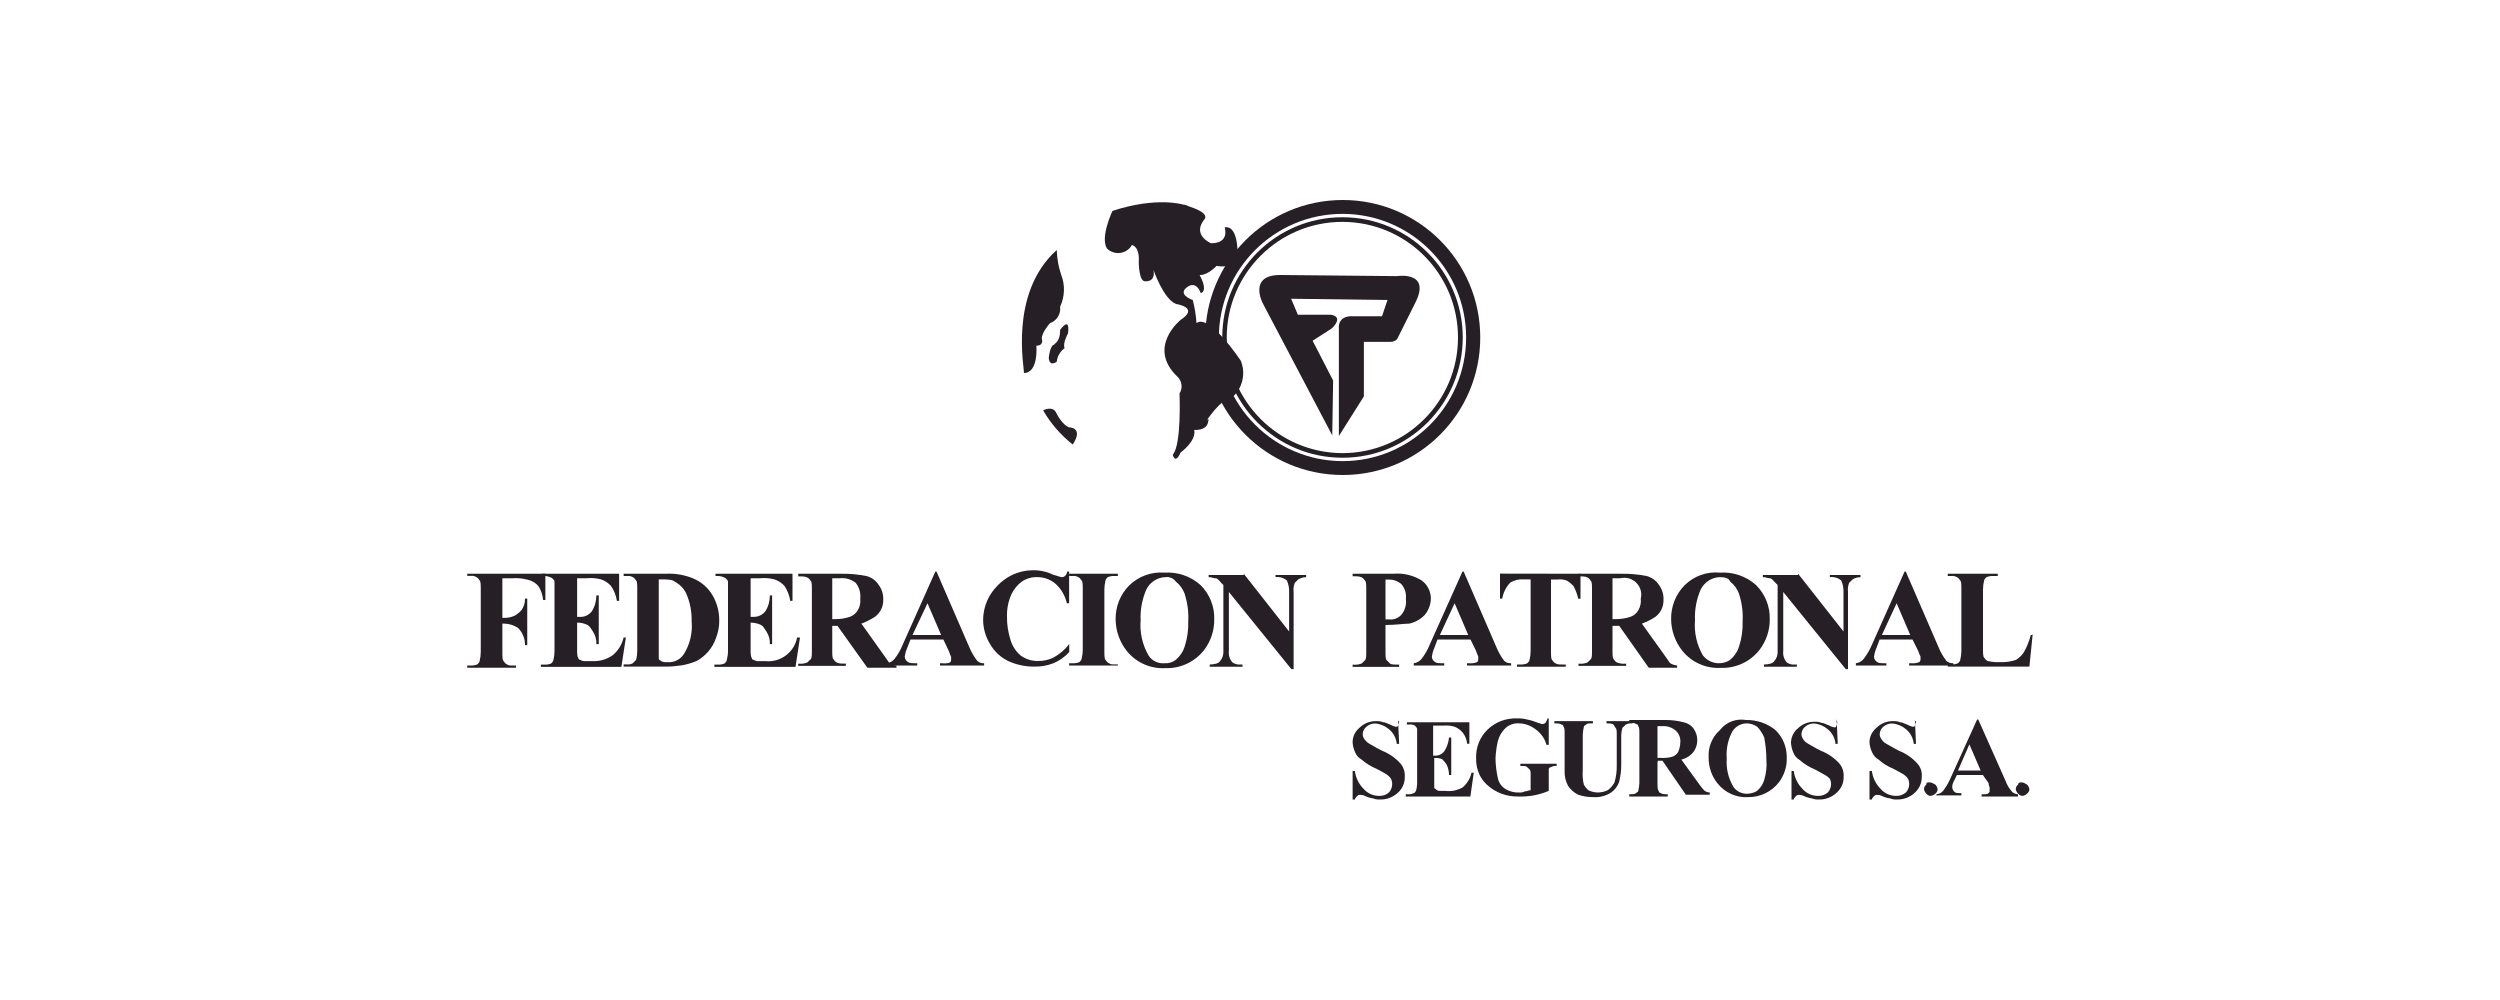<?xml version="1.0" encoding="UTF-8"?>
<!-- Generator: Adobe Illustrator 25.2.3, SVG Export Plug-In . SVG Version: 6.00 Build 0)  -->
<svg xmlns="http://www.w3.org/2000/svg" xmlns:xlink="http://www.w3.org/1999/xlink" version="1.1" id="Capa_1" x="0px" y="0px" viewBox="0 0 200 80" style="enable-background:new 0 0 200 80;" xml:space="preserve">
<style type="text/css">
	.st0{fill:#271F26;}
</style>
<path class="st0" d="M84.54,20c0.02,0.68,0.14,1.36,0.36,2c0.32,0.82,0.28,1.74-0.09,2.54c0.07,0.57-0.26,1.12-0.81,1.31  c0,0-0.81,0.91-0.63,1.36c0,0,0.09,0.45-0.46,0.45c0,0,0.19,2.18-1,2.18C82,29.66,80.64,23.49,84.54,20z"></path>
<path class="st0" d="M84.81,26.39c0,0,0.82-1.17,0.63,0.28c0,0-0.45,0.81-0.27,1.18c-0.35,0.25-0.58,0.65-0.63,1.08  c0,0-0.55,0.46-0.64-0.27c0,0,0.09-1.09,0.46-1.09C84.26,27.48,84.81,27.48,84.81,26.39z"></path>
<path class="st0" d="M83.45,32.83c0,0,0.81-0.45,1.09,0.28c0,0,0.45,0.9,1,1.08c0,0,1.18,0,0.28,1.37  C84.86,34.81,84.06,33.88,83.45,32.83z"></path>
<path class="st0" d="M89,16.87c0,0-1,2.09-0.45,3c0.49,0.5,1.29,0.5,1.78,0.02c0.09-0.08,0.16-0.18,0.22-0.29  c0,0,0.64,0.09,0.55,1.36c0,0,0,1.63,0.54,1.54c0,0,0.82,0.09,0.64-0.9c0,0,0.81,2.35,1.81,2.72c0,0,1.9,0.27,0.36,1.27  c0,0-2.72,2.18-0.27,4.53c0.38,0.35,0.46,0.92,0.18,1.36c0,0,0.18,4.09-0.54,4.9c0,0,0.18,0.82,0.63-0.18c0,0,1.27-0.91,1.09-1.81  c0,0,0.91,0.09,1.09-0.55s-0.18-0.09-0.18-0.09s1.27-1.9,1.81-1.72l0,0c1.06-0.68,1.48-2.02,1-3.18c0,0-2.54-3.81-3.54-3  c-0.04-0.62-0.14-1.24-0.3-1.85c0,0-1.36-0.46-0.36-1.09c0,0,0.63-0.46,1,0.54c0,0,0.64-0.09-0.09-1.45c0,0,0.55,0.09,1.36-0.73  c0,0,2,0.46,1.64-1.63c0,0-0.09-1.63-1-1.45c0,0,0.45,1.27-1.09,1.27l0,0c0,0-1.54-0.63-0.54-1.9c0,0,0.54-0.46-1.09-1  c-0.64-0.27-0.55-0.18-0.55-0.18S92.61,15.69,89,16.87z"></path>
<path class="st0" d="M96.42,27c0,6.08,4.92,11,11,11s11-4.92,11-11s-4.92-11-11-11S96.42,20.92,96.42,27z M97.51,27  c0-5.46,4.43-9.89,9.89-9.89s9.89,4.43,9.89,9.89c0,5.46-4.43,9.89-9.89,9.89c0,0-0.01,0-0.01,0C101.94,36.87,97.52,32.45,97.51,27z  "></path>
<path class="st0" d="M97.78,27c0,5.31,4.31,9.62,9.62,9.62s9.62-4.31,9.62-9.62c0-5.31-4.31-9.62-9.62-9.62c0,0-0.01,0-0.01,0  c-5.31,0-9.61,4.3-9.61,9.61C97.78,26.99,97.78,27,97.78,27z M98.14,27c0-5.11,4.14-9.25,9.25-9.25s9.25,4.14,9.25,9.25  s-4.14,9.25-9.25,9.25C102.29,36.23,98.16,32.1,98.14,27z"></path>
<path class="st0" d="M106.58,34.83L101,24.22c0,0-1.14-2.22,1.4-2.22l9.34,0.09c0,0,2.82-0.45,1.46,2.18l-1.36,2.72  c0,0-0.1,0.36-0.64,0.36h-2.09v4.36l-2,3.17V26.3c0,0-0.18-1.08,1.18-1h2.27L111,24l-7.71-0.1l0.54,1.28h2.63  c0,0,1.09,0.09,0.1,1.08l-1.55,1l1.64,3.18L106.58,34.83z"></path>
<path class="st0" d="M111.84,57.51l0.09,2h-0.19c-0.04-0.46-0.27-0.89-0.63-1.18c-0.31-0.26-0.69-0.42-1.09-0.45  c-0.27-0.01-0.53,0.09-0.72,0.27c-0.17,0.14-0.27,0.34-0.28,0.55c-0.01,0.13,0.02,0.25,0.09,0.36c0.11,0.19,0.27,0.35,0.46,0.45  c0.18,0.09,0.45,0.28,1,0.55c0.55,0.22,1.05,0.56,1.45,1c0.26,0.29,0.39,0.69,0.36,1.08c0.02,0.48-0.18,0.95-0.54,1.27  c-0.4,0.37-0.92,0.57-1.46,0.55c-0.18,0.01-0.37-0.02-0.54-0.09c-0.22-0.03-0.43-0.09-0.63-0.19c-0.11-0.06-0.24-0.09-0.37-0.09  c-0.1-0.01-0.2,0.02-0.27,0.09c-0.09,0.1-0.18,0.19-0.18,0.28h-0.18v-2.28h0.18c0.07,0.55,0.32,1.06,0.72,1.45  c0.3,0.34,0.73,0.53,1.18,0.54c0.3,0.02,0.59-0.07,0.82-0.27c0.27-0.29,0.34-0.72,0.18-1.08c-0.09-0.15-0.22-0.27-0.36-0.37  c-0.18-0.09-0.45-0.27-0.82-0.45c-0.43-0.18-0.83-0.43-1.18-0.73c-0.25-0.14-0.44-0.36-0.54-0.63c-0.1-0.23-0.16-0.48-0.18-0.73  c-0.01-0.46,0.19-0.89,0.54-1.18c0.36-0.36,0.85-0.55,1.36-0.54c0.19-0.01,0.38,0.02,0.55,0.09c0.18,0,0.27,0.09,0.54,0.18  c0.14,0.08,0.29,0.14,0.45,0.18c0.09,0,0.19,0,0.19-0.09s0.09-0.18,0.09-0.36h-0.09V57.51z"></path>
<path class="st0" d="M114.65,58v2.45h0.09c0.32,0.03,0.62-0.1,0.81-0.36c0.21-0.33,0.34-0.7,0.37-1.09h0.18v3h-0.18  c0-0.28-0.06-0.56-0.18-0.81c-0.1-0.17-0.23-0.32-0.37-0.46c-0.2-0.08-0.42-0.11-0.63-0.09V63c0,0.09,0.09,0.09,0.18,0.18  s0.18,0.09,0.36,0.09h0.36c0.47,0.06,0.95-0.04,1.36-0.27c0.36-0.3,0.62-0.72,0.72-1.18h0.18l-0.27,1.9h-5.17v-0.18h0.18  c0.16,0.01,0.32-0.02,0.46-0.09c0.09,0,0.09-0.09,0.18-0.18c0.05-0.18,0.08-0.36,0.09-0.54v-4.41c0-0.09-0.09-0.18-0.18-0.27  c-0.14-0.08-0.3-0.11-0.46-0.09h-0.18v-0.18h5v1.72h-0.18c-0.03-0.33-0.15-0.64-0.36-0.9c-0.17-0.2-0.39-0.36-0.64-0.46  c-0.29-0.09-0.6-0.12-0.91-0.09h-0.81V58z"></path>
<path class="st0" d="M123.9,57.51v2.08h-0.18c-0.14-0.52-0.47-0.97-0.91-1.27c-0.37-0.28-0.81-0.44-1.27-0.45  c-0.4-0.03-0.79,0.1-1.09,0.36c-0.31,0.3-0.53,0.67-0.63,1.09c-0.1,0.45-0.16,0.9-0.18,1.36c0.01,0.52,0.07,1.03,0.18,1.54  c0.07,0.38,0.3,0.71,0.63,0.91c0.33,0.19,0.71,0.29,1.09,0.27c0.16,0.01,0.31-0.02,0.45-0.09c0.18,0,0.28-0.09,0.46-0.09V62  c0-0.27,0-0.36-0.09-0.45s-0.09-0.09-0.19-0.18s-0.18-0.09-0.36-0.09h-0.18V61.1h2.9v0.18c-0.16-0.02-0.32,0.01-0.45,0.09  c-0.1,0-0.18,0.08-0.18,0.18v1.72c-0.38,0.16-0.78,0.28-1.18,0.36c-0.42,0.07-0.84,0.11-1.27,0.09c-0.9,0.02-1.78-0.3-2.45-0.9  c-0.26-0.23-0.48-0.51-0.63-0.82c-0.2-0.42-0.3-0.89-0.28-1.36c-0.03-0.85,0.3-1.68,0.91-2.27c0.63-0.61,1.48-0.93,2.36-0.9  c0.27-0.01,0.55,0.02,0.81,0.09c0.22,0.04,0.43,0.1,0.64,0.18c0.17,0.07,0.36,0.13,0.54,0.18c0.1,0.01,0.2-0.02,0.28-0.09  c0.09-0.09,0.09-0.18,0.18-0.36h0.09L123.9,57.51z"></path>
<path class="st0" d="M124.35,57.69h3.08v0.18h-0.09c-0.27,0-0.36,0-0.45,0.09s-0.18,0.09-0.18,0.18c-0.05,0.21-0.08,0.42-0.09,0.64  v2.9c-0.03,0.37,0,0.73,0.09,1.09c0.09,0.17,0.21,0.32,0.36,0.45c0.23,0.11,0.48,0.17,0.73,0.18c0.28,0,0.56-0.06,0.81-0.18  c0.23-0.16,0.42-0.38,0.55-0.63c0.13-0.44,0.19-0.9,0.18-1.36v-2.45c0-0.27,0-0.46-0.09-0.55s-0.09-0.18-0.18-0.27  s-0.37-0.09-0.55-0.09v-0.18h2.09v0.18h-0.09c-0.16-0.01-0.31,0.02-0.45,0.09l-0.28,0.27c-0.05,0.18-0.08,0.36-0.09,0.55v2.27  c0.01,0.52-0.05,1.04-0.18,1.54c-0.13,0.33-0.35,0.61-0.63,0.81c-0.43,0.28-0.95,0.41-1.46,0.37c-0.4,0-0.79-0.06-1.17-0.19  c-0.33-0.16-0.62-0.41-0.82-0.72c-0.19-0.36-0.29-0.77-0.27-1.18v-2.9c0-0.37,0-0.55-0.09-0.64c0-0.1-0.08-0.18-0.18-0.18  c-0.1-0.09-0.28-0.09-0.55-0.09L124.35,57.69z"></path>
<path class="st0" d="M132.6,61v1.64c0,0.36,0,0.54,0.1,0.63c0,0.1,0.08,0.17,0.18,0.18c0.09,0.09,0.27,0.09,0.54,0.09v0.18h-3.08  v-0.18c0.27,0,0.45,0,0.54-0.09s0.18-0.09,0.18-0.18c0.05-0.21,0.08-0.42,0.09-0.63v-3.9c0-0.37,0-0.55-0.09-0.64  c0-0.1-0.08-0.17-0.18-0.18c-0.09-0.09-0.27-0.09-0.54-0.09V57.6h2.81c0.52-0.01,1.04,0.05,1.54,0.18c0.33,0.07,0.63,0.26,0.82,0.54  c0.18,0.27,0.28,0.59,0.27,0.91c0,0.41-0.16,0.8-0.45,1.09c-0.23,0.22-0.51,0.37-0.82,0.45l1.45,2c0.11,0.16,0.23,0.31,0.36,0.45  c0.13,0.11,0.29,0.18,0.46,0.18v0.18h-1.91L133,60.86h-0.37L132.6,61z M132.6,58v2.63h0.28c0.3,0.02,0.61-0.01,0.9-0.09  c0.19-0.07,0.35-0.19,0.46-0.36c0.11-0.23,0.17-0.48,0.18-0.73c0.05-0.37-0.08-0.75-0.36-1c-0.28-0.24-0.63-0.37-1-0.36h-0.46  L132.6,58z"></path>
<path class="st0" d="M139.68,57.6c0.86-0.02,1.7,0.27,2.36,0.81c0.59,0.57,0.91,1.36,0.9,2.18c0.03,0.72-0.2,1.43-0.63,2  c-0.59,0.75-1.49,1.19-2.45,1.18c-0.95,0.06-1.86-0.35-2.45-1.09c-0.48-0.59-0.73-1.33-0.72-2.09c-0.05-0.83,0.28-1.63,0.9-2.18  C138.08,57.77,138.89,57.46,139.68,57.6z M139.77,57.87c-0.55-0.01-1.05,0.31-1.27,0.82c-0.29,0.62-0.42,1.31-0.36,2  c-0.06,0.79,0.13,1.59,0.54,2.27c0.25,0.35,0.66,0.55,1.09,0.54c0.25-0.01,0.5-0.07,0.72-0.18c0.31-0.22,0.53-0.54,0.64-0.9  c0.16-0.53,0.23-1.09,0.18-1.64c0-0.61-0.06-1.21-0.18-1.81c-0.14-0.3-0.32-0.58-0.54-0.82C140.35,57.98,140.06,57.88,139.77,57.87  L139.77,57.87z"></path>
<path class="st0" d="M146.93,57.51l0.09,2h-0.18c-0.04-0.46-0.27-0.89-0.63-1.18c-0.31-0.26-0.69-0.42-1.09-0.45  c-0.27-0.01-0.53,0.09-0.73,0.27c-0.16,0.14-0.26,0.34-0.27,0.55c-0.01,0.13,0.02,0.25,0.09,0.36c0.1,0.2,0.26,0.35,0.46,0.45  c0.18,0.09,0.45,0.28,1,0.55c0.56,0.22,1.06,0.56,1.46,1c0.26,0.29,0.39,0.69,0.36,1.08c0.02,0.48-0.19,0.95-0.55,1.27  c-0.39,0.37-0.91,0.57-1.45,0.55c-0.18,0.01-0.37-0.02-0.54-0.09c-0.22-0.03-0.44-0.09-0.64-0.19c-0.11-0.06-0.23-0.09-0.36-0.09  c-0.1-0.01-0.2,0.02-0.27,0.09c-0.09,0.1-0.18,0.19-0.18,0.28h-0.18v-2.28h0.18c0.07,0.55,0.32,1.06,0.72,1.45  c0.3,0.34,0.73,0.53,1.18,0.54c0.3,0.02,0.59-0.07,0.82-0.27c0.27-0.29,0.34-0.72,0.18-1.08c-0.11-0.13-0.25-0.24-0.4-0.32  c-0.18-0.09-0.46-0.27-0.82-0.45c-0.43-0.18-0.83-0.42-1.18-0.73c-0.25-0.14-0.44-0.36-0.54-0.63c-0.1-0.23-0.16-0.48-0.18-0.73  c-0.01-0.46,0.19-0.89,0.54-1.18c0.36-0.36,0.85-0.55,1.36-0.54c0.19-0.01,0.38,0.02,0.55,0.09c0.18,0,0.27,0.09,0.54,0.18  c0.14,0.08,0.29,0.14,0.45,0.18c0.09,0,0.18,0,0.18-0.09s0.09-0.18,0.09-0.36h-0.09L146.93,57.51z"></path>
<path class="st0" d="M153.19,57.51l0.09,2h-0.18c-0.04-0.46-0.27-0.89-0.63-1.18c-0.31-0.26-0.69-0.42-1.09-0.45  c-0.27-0.01-0.53,0.09-0.73,0.27c-0.16,0.14-0.26,0.34-0.27,0.55c-0.01,0.13,0.02,0.25,0.09,0.36c0.1,0.19,0.26,0.35,0.45,0.45  c0.19,0.09,0.46,0.28,1,0.55c0.55,0.22,1.05,0.56,1.45,1c0.27,0.29,0.41,0.68,0.37,1.08c0.01,0.48-0.19,0.95-0.55,1.27  c-0.39,0.37-0.91,0.57-1.45,0.55c-0.18,0.01-0.37-0.02-0.54-0.09c-0.22-0.03-0.44-0.09-0.64-0.19c-0.11-0.06-0.23-0.09-0.36-0.09  c-0.1-0.01-0.2,0.02-0.27,0.09c-0.09,0.1-0.18,0.19-0.18,0.28h-0.19v-2.28h0.19c0.07,0.55,0.32,1.06,0.72,1.45  c0.3,0.34,0.73,0.53,1.18,0.54c0.3,0.02,0.59-0.08,0.82-0.27c0.27-0.29,0.34-0.72,0.18-1.08c-0.09-0.15-0.22-0.27-0.36-0.37  c-0.19-0.09-0.46-0.27-0.82-0.45c-0.43-0.17-0.83-0.42-1.18-0.73c-0.25-0.14-0.44-0.36-0.54-0.63c-0.11-0.23-0.17-0.48-0.19-0.73  c-0.01-0.46,0.2-0.89,0.55-1.18c0.36-0.36,0.85-0.56,1.36-0.54c0.18-0.01,0.37,0.02,0.54,0.09c0.18,0,0.28,0.09,0.55,0.18  c0.14,0.08,0.29,0.14,0.45,0.18c0.09,0,0.18,0,0.18-0.09s0.09-0.18,0.09-0.36h-0.09L153.19,57.51z"></path>
<path class="st0" d="M154.37,62.59c0.18,0,0.27,0.09,0.46,0.18c0.09,0.1,0.16,0.22,0.18,0.36c0,0.14-0.07,0.27-0.18,0.36  c-0.1,0.09-0.23,0.16-0.37,0.18c-0.14,0-0.27-0.07-0.36-0.18c-0.09-0.1-0.16-0.22-0.18-0.36c0-0.14,0.07-0.27,0.18-0.36  C154.1,62.59,154.19,62.59,154.37,62.59z"></path>
<path class="st0" d="M158.63,62h-2.08l-0.27,0.55c-0.07,0.14-0.11,0.29-0.1,0.45c0.01,0.14,0.08,0.27,0.19,0.36  c0.09,0.09,0.27,0.09,0.54,0.09v0.18h-2v-0.09c0.21-0.01,0.4-0.11,0.54-0.27c0.21-0.28,0.39-0.58,0.54-0.9l2.18-4.81h0.09l2.18,4.9  c0.12,0.33,0.3,0.64,0.54,0.9c0.13,0.11,0.29,0.18,0.46,0.18v0.18h-2.91v-0.18h0.09c0.28,0,0.37,0,0.46-0.09s0.09-0.09,0.09-0.18V63  c-0.05-0.11-0.08-0.24-0.09-0.36L158.63,62z M158.45,61.64l-0.9-2.09l-0.91,2.09H158.45z"></path>
<path class="st0" d="M161.72,62.59c0.18,0,0.27,0.09,0.45,0.18c0.09,0.1,0.16,0.22,0.18,0.36c0,0.14-0.07,0.27-0.18,0.36  c-0.1,0.09-0.22,0.16-0.36,0.18c-0.14,0-0.27-0.07-0.36-0.18c-0.1-0.1-0.17-0.22-0.19-0.36c0-0.14,0.07-0.28,0.19-0.36  C161.45,62.59,161.63,62.59,161.72,62.59z"></path>
<path class="st0" d="M40.19,46.35v3.08h0.18c0.28,0,0.56-0.06,0.81-0.18c0.21-0.12,0.39-0.27,0.55-0.45  c0.18-0.27,0.28-0.59,0.27-0.91h0.18v3.72H42c0.01-0.51-0.19-1-0.54-1.36c-0.32-0.22-0.7-0.35-1.09-0.36h-0.18v2.27  c0,0.36,0,0.63,0.09,0.72s0.09,0.18,0.27,0.27c0.13,0.08,0.29,0.11,0.45,0.09h0.28v0.18h-3.9v-0.18h0.27  c0.18,0.01,0.37-0.02,0.54-0.09c0.09-0.09,0.18-0.18,0.18-0.27c0.06-0.24,0.09-0.48,0.09-0.72v-5c0-0.37,0-0.64-0.09-0.73  s-0.09-0.18-0.27-0.27c-0.13-0.08-0.29-0.11-0.45-0.09h-0.27V45.9h6.25V48h-0.18c-0.04-0.39-0.16-0.76-0.36-1.09  c-0.23-0.28-0.55-0.47-0.91-0.54c-0.39-0.1-0.78-0.14-1.18-0.11h-0.81V46.35z"></path>
<path class="st0" d="M46.17,46.35v3h0.18c0.39,0.03,0.76-0.14,1-0.45c0.24-0.38,0.36-0.82,0.36-1.27h0.19v3.9h-0.19  c0.02-0.35-0.08-0.7-0.27-1c-0.18-0.27-0.27-0.45-0.45-0.54c-0.26-0.12-0.54-0.19-0.82-0.18v2.08c0,0.37,0,0.64,0.09,0.73  c0.01,0.1,0.09,0.18,0.19,0.18c0.13,0.08,0.29,0.11,0.45,0.09h0.45c0.59,0.03,1.17-0.13,1.65-0.46c0.45-0.37,0.76-0.87,0.89-1.43  h0.18l-0.36,2.35h-6.44v-0.18h0.27c0.19,0.01,0.38-0.02,0.55-0.09c0.09-0.09,0.18-0.18,0.18-0.27c0.06-0.24,0.09-0.48,0.09-0.72  v-5.56c0-0.09-0.09-0.18-0.18-0.27c-0.17-0.1-0.36-0.16-0.55-0.18h-0.27V45.9h6.17v2.17h-0.18c-0.06-0.42-0.22-0.83-0.46-1.18  c-0.22-0.25-0.5-0.44-0.81-0.54c-0.39-0.1-0.78-0.13-1.18-0.09h-0.73V46.35z"></path>
<path class="st0" d="M49.89,53.33v-0.18h0.27c0.16,0.02,0.32-0.01,0.46-0.09l0.27-0.27c0.06-0.24,0.09-0.48,0.09-0.72v-4.9  c0-0.37,0-0.64-0.09-0.73s-0.09-0.18-0.27-0.27c-0.14-0.08-0.3-0.11-0.46-0.09h-0.27V45.9h3.36c0.74-0.04,1.48,0.08,2.17,0.36  c0.66,0.27,1.22,0.74,1.58,1.36c0.36,0.61,0.54,1.3,0.54,2c0.01,0.5-0.09,0.99-0.27,1.45c-0.14,0.4-0.36,0.77-0.64,1.09  c-0.26,0.29-0.56,0.53-0.9,0.72c-0.41,0.17-0.83,0.29-1.27,0.36c-0.19,0-0.55,0.09-1.09,0.09H49.89z M52.7,46.33v6.37  c0,0.09,0.09,0.09,0.18,0.18c0.14,0.08,0.3,0.11,0.46,0.09c0.54,0.06,1.06-0.18,1.36-0.63c0.49-0.78,0.72-1.71,0.63-2.63  c0.02-0.78-0.13-1.56-0.45-2.27c-0.2-0.39-0.52-0.71-0.91-0.91c-0.18-0.18-0.63-0.18-1.27-0.18V46.33z"></path>
<path class="st0" d="M60.05,46.35v3h0.18c0.39,0.02,0.76-0.14,1-0.45c0.24-0.38,0.36-0.82,0.36-1.27h0.18v3.9h-0.18  c0.02-0.35-0.08-0.7-0.27-1c-0.18-0.27-0.27-0.45-0.45-0.54c-0.26-0.12-0.54-0.18-0.82-0.18v2.08c0,0.37,0,0.64,0.09,0.73  c0,0.1,0.08,0.18,0.18,0.18c0.13,0.08,0.29,0.11,0.45,0.09h0.46c1.21,0.12,2.31-0.7,2.54-1.89H64l-0.36,2.35h-6.49v-0.18h0.27  c0.18,0.01,0.37-0.02,0.54-0.09c0.09-0.09,0.18-0.18,0.18-0.27c0.06-0.24,0.1-0.48,0.1-0.72v-5.56c0-0.09-0.1-0.18-0.19-0.27  c-0.16-0.1-0.35-0.16-0.54-0.18h-0.27V45.9h6.16v2.17h-0.18c-0.06-0.42-0.22-0.82-0.45-1.18c-0.22-0.25-0.5-0.44-0.82-0.54  c-0.39-0.1-0.78-0.13-1.18-0.09h-0.72V46.35z"></path>
<path class="st0" d="M66.58,49.89V52c0,0.37,0,0.64,0.09,0.73s0.09,0.18,0.27,0.27s0.36,0.09,0.73,0.09v0.18h-3.81v-0.18  c0.24,0.03,0.49,0,0.72-0.09l0.28-0.27c0.09-0.09,0.09-0.36,0.09-0.73v-4.8c0-0.37,0-0.64-0.09-0.73s-0.09-0.18-0.28-0.27  s-0.36-0.09-0.72-0.09V45.9h3.44c0.67-0.01,1.34,0.05,2,0.18c0.42,0.1,0.77,0.36,1,0.72c0.26,0.35,0.38,0.77,0.36,1.2  c0.01,0.53-0.24,1.03-0.66,1.34c-0.34,0.22-0.71,0.41-1.09,0.55l1.81,2.54c0.27,0.36,0.36,0.54,0.45,0.63  c0.17,0.1,0.36,0.16,0.55,0.18v0.18h-2.33L67,50.07h-0.45L66.58,49.89z M66.58,46.26v3.27h0.27c0.39,0,0.78-0.06,1.15-0.19  c0.27-0.1,0.49-0.29,0.64-0.54c0.15-0.28,0.22-0.6,0.18-0.91c0.05-0.46-0.08-0.91-0.37-1.27c-0.36-0.28-0.82-0.41-1.27-0.36H66.58z"></path>
<path class="st0" d="M75.47,51.16h-2.63l-0.28,0.72c-0.09,0.2-0.15,0.42-0.18,0.64c0,0.19,0.11,0.37,0.28,0.45  c0.09,0.09,0.36,0.09,0.72,0.09v0.18h-2.45v-0.18c0.25-0.03,0.49-0.16,0.64-0.36c0.26-0.33,0.47-0.7,0.63-1.09l2.63-5.89h0.09  l2.63,6.07c0.17,0.39,0.38,0.76,0.64,1.09c0.15,0.13,0.34,0.19,0.54,0.18v0.18H75.2v-0.18h0.18C75.59,53.09,75.8,53.07,76,53  c0.07-0.07,0.1-0.17,0.09-0.27v-0.18c-0.07-0.15-0.13-0.3-0.18-0.46L75.47,51.16z M75.29,50.8l-1.09-2.54L73,50.8H75.29z"></path>
<path class="st0" d="M85.53,45.72v2.54h-0.18c-0.14-0.6-0.45-1.14-0.9-1.55c-0.4-0.35-0.92-0.54-1.45-0.54  c-0.45-0.02-0.89,0.11-1.26,0.36c-0.35,0.26-0.63,0.61-0.82,1c-0.26,0.57-0.38,1.19-0.36,1.81c-0.01,0.62,0.09,1.23,0.27,1.82  c0.14,0.49,0.42,0.94,0.81,1.27c0.39,0.29,0.87,0.45,1.36,0.45c0.44,0.01,0.87-0.08,1.27-0.27c0.49-0.27,0.93-0.64,1.27-1.09v0.64  c-0.35,0.39-0.79,0.7-1.27,0.9c-0.49,0.19-1.01,0.28-1.54,0.27c-0.72,0-1.43-0.15-2.08-0.45c-0.61-0.3-1.11-0.77-1.45-1.36  c-0.35-0.57-0.54-1.23-0.55-1.9c0-0.7,0.19-1.4,0.55-2c0.36-0.59,0.86-1.09,1.45-1.45c0.6-0.36,1.3-0.55,2-0.55  c0.56-0.01,1.12,0.12,1.63,0.37c0.37,0.09,0.55,0.18,0.64,0.18c0.1,0.01,0.2-0.02,0.27-0.09c0.11-0.09,0.18-0.22,0.18-0.36  L85.53,45.72z"></path>
<path class="st0" d="M89.43,53.06v0.18h-3.9v-0.18h0.28c0.18,0.01,0.37-0.02,0.54-0.09c0.09-0.09,0.18-0.18,0.18-0.27  c0.06-0.24,0.09-0.48,0.09-0.73v-4.8c0-0.37,0-0.64-0.09-0.73s-0.09-0.18-0.27-0.27c-0.13-0.08-0.29-0.11-0.45-0.09h-0.28V45.9h3.9  v0.18h-0.27c-0.18-0.01-0.37,0.02-0.54,0.09c-0.09,0.09-0.18,0.18-0.18,0.27c-0.06,0.24-0.09,0.48-0.09,0.73v4.9  c0,0.36,0,0.63,0.09,0.72s0.09,0.18,0.27,0.27c0.13,0.08,0.29,0.11,0.45,0.09h0.27V53.06z"></path>
<path class="st0" d="M93.15,45.81c1.06-0.07,2.11,0.29,2.9,1c0.72,0.72,1.12,1.71,1.09,2.73c0.01,0.89-0.27,1.75-0.81,2.46  c-0.74,0.95-1.89,1.49-3.09,1.45c-1.18,0.07-2.33-0.43-3.08-1.35c-0.58-0.72-0.9-1.62-0.91-2.54c-0.02-1.02,0.37-2.01,1.09-2.73  C91.09,46.1,92.11,45.73,93.15,45.81z M93.24,46.17c-0.66,0.02-1.25,0.41-1.54,1c-0.33,0.77-0.49,1.61-0.45,2.45  c-0.08,0.98,0.14,1.96,0.63,2.81c0.27,0.43,0.76,0.67,1.27,0.63c0.33,0.02,0.65-0.07,0.91-0.27c0.34-0.29,0.59-0.66,0.72-1.09  c0.21-0.65,0.3-1.32,0.28-2c0.04-0.74-0.06-1.48-0.28-2.18c-0.14-0.39-0.39-0.74-0.72-1C93.87,46.26,93.56,46.13,93.24,46.17z"></path>
<path class="st0" d="M99.5,45.9l3.63,4.62v-3.17c0.01-0.31-0.05-0.62-0.18-0.91c-0.25-0.21-0.58-0.31-0.91-0.27V46h2.45v0.18  c-0.23-0.01-0.45,0.06-0.64,0.18l-0.27,0.27c-0.09,0.23-0.12,0.48-0.09,0.73v6.17h-0.18l-5-6.17v4.72c-0.04,0.32,0.06,0.65,0.27,0.9  c0.18,0.14,0.41,0.2,0.64,0.18h0.18v0.18h-2.62v-0.18c0.36,0,0.73-0.09,0.82-0.27c0.2-0.22,0.29-0.51,0.27-0.81V46.8l-0.18-0.18  c-0.18-0.18-0.27-0.36-0.46-0.36s-0.27-0.09-0.54-0.09V46h2.81V45.9z"></path>
<path class="st0" d="M110.84,50v2.09c0,0.36,0,0.63,0.09,0.72l0.27,0.27c0.09,0.09,0.36,0.09,0.73,0.09v0.18h-3.72v-0.18  c0.24,0.03,0.49,0,0.72-0.09l0.28-0.27c0.09-0.09,0.09-0.36,0.09-0.72v-4.9c0-0.37,0-0.64-0.09-0.73s-0.1-0.18-0.28-0.27  s-0.36-0.09-0.72-0.09v-0.2h3.26c0.8-0.07,1.59,0.12,2.27,0.54c0.46,0.34,0.73,0.88,0.73,1.45c-0.01,0.46-0.18,0.91-0.46,1.27  c-0.34,0.37-0.78,0.62-1.27,0.73C112.29,49.89,111.65,50,110.84,50z M110.84,46.37v3.18h0.27c0.37,0.05,0.75-0.09,1-0.37  c0.29-0.35,0.42-0.81,0.36-1.27c0.05-0.43-0.08-0.85-0.36-1.18c-0.3-0.26-0.69-0.39-1.09-0.36H110.84z"></path>
<path class="st0" d="M117.64,51.16H115l-0.27,0.72c-0.09,0.2-0.15,0.42-0.18,0.64c0,0.19,0.1,0.36,0.27,0.45  c0.09,0.09,0.36,0.09,0.72,0.09v0.18h-2.44v-0.18c0.25-0.03,0.48-0.16,0.63-0.36c0.26-0.33,0.47-0.7,0.63-1.09l2.64-5.89h0.09  l2.63,6.07c0.16,0.39,0.37,0.76,0.63,1.09c0.15,0.13,0.34,0.19,0.54,0.18v0.18h-3.53v-0.18h0.18c0.21,0.02,0.43-0.01,0.63-0.09  c0.07-0.07,0.1-0.17,0.09-0.27v-0.18c-0.07-0.15-0.13-0.3-0.18-0.46L117.64,51.16z M117.46,50.8l-1.09-2.54l-1.18,2.54H117.46z"></path>
<path class="st0" d="M126.44,45.9v2h-0.18c-0.08-0.35-0.2-0.68-0.37-1c-0.16-0.18-0.34-0.33-0.54-0.45  c-0.23-0.09-0.48-0.12-0.73-0.09h-0.54v5.72c0,0.36,0,0.63,0.09,0.72s0.09,0.18,0.27,0.27s0.27,0.09,0.55,0.09h0.27v0.18h-3.9v-0.18  h0.27c0.18,0.01,0.37-0.02,0.54-0.09c0.1-0.09,0.19-0.18,0.19-0.27c0.06-0.24,0.09-0.48,0.09-0.72v-5.73h-0.55  c-0.38-0.03-0.77,0.06-1.09,0.27c-0.33,0.35-0.55,0.79-0.63,1.27H120v-2L126.44,45.9z"></path>
<path class="st0" d="M129,49.89V52c0,0.37,0,0.64,0.09,0.73s0.09,0.18,0.27,0.27c0.23,0.09,0.48,0.12,0.73,0.09v0.18h-3.81v-0.18  c0.24,0.03,0.49,0,0.72-0.09l0.27-0.27c0.09-0.09,0.09-0.36,0.09-0.73v-4.8c0-0.37,0-0.64-0.09-0.73s-0.09-0.18-0.27-0.27  s-0.36-0.09-0.72-0.09V45.9h3.44c0.67-0.01,1.34,0.05,2,0.18c0.41,0.1,0.77,0.36,1,0.72c0.25,0.34,0.38,0.76,0.36,1.18  c0.02,0.53-0.22,1.04-0.64,1.36c-0.34,0.23-0.71,0.41-1.09,0.55l1.82,2.54c0.27,0.36,0.36,0.54,0.45,0.63  c0.17,0.1,0.36,0.16,0.55,0.18v0.18h-2.27l-2.36-3.35H129V49.89z M129,46.26v3.27h0.27c0.4,0,0.8-0.06,1.18-0.19  c0.27-0.1,0.49-0.29,0.63-0.54c0.15-0.28,0.22-0.6,0.18-0.91c0.18-0.72-0.27-1.45-0.99-1.63c-0.21-0.05-0.43-0.05-0.64,0H129z"></path>
<path class="st0" d="M137.59,45.81c1.06-0.07,2.11,0.29,2.9,1c0.72,0.72,1.12,1.71,1.09,2.73c0.01,0.88-0.28,1.74-0.81,2.44  c-0.74,0.95-1.89,1.49-3.09,1.45c-1.18,0.07-2.33-0.43-3.08-1.35c-0.58-0.72-0.9-1.62-0.91-2.54c-0.02-1.02,0.37-2.01,1.09-2.73  C135.52,46.08,136.55,45.71,137.59,45.81z M137.59,46.17c-0.66,0.02-1.25,0.41-1.54,1c-0.33,0.77-0.49,1.61-0.45,2.45  c-0.08,0.98,0.14,1.96,0.63,2.81c0.52,0.67,1.47,0.83,2.18,0.36c0.34-0.29,0.59-0.66,0.72-1.09c0.21-0.65,0.3-1.32,0.28-2  c0.04-0.74-0.06-1.48-0.28-2.18c-0.14-0.39-0.39-0.74-0.72-1C138.32,46.26,138,46.17,137.59,46.17z"></path>
<path class="st0" d="M143.85,45.9l3.63,4.62v-3.17c0.01-0.31-0.05-0.62-0.18-0.91c-0.25-0.21-0.58-0.31-0.91-0.27V46h2.45v0.18  c-0.23-0.01-0.45,0.05-0.64,0.18l-0.27,0.27c-0.09,0.23-0.12,0.48-0.09,0.73v6.17h-0.18l-5-6.17v4.72c-0.04,0.32,0.06,0.65,0.27,0.9  c0.18,0.14,0.41,0.21,0.64,0.18h0.18v0.18h-2.63v-0.18c0.36,0,0.73-0.09,0.82-0.27c0.2-0.22,0.29-0.51,0.27-0.81V46.8l-0.18-0.18  c-0.18-0.18-0.28-0.36-0.46-0.36s-0.27-0.09-0.54-0.09V46h2.81L143.85,45.9z"></path>
<path class="st0" d="M153,51.16h-2.63l-0.27,0.72c-0.09,0.2-0.15,0.42-0.18,0.64c0,0.19,0.1,0.36,0.27,0.45  c0.09,0.09,0.36,0.09,0.72,0.09v0.18h-2.44v-0.18c0.25-0.03,0.48-0.16,0.63-0.36c0.26-0.33,0.47-0.7,0.64-1.09l2.63-5.89h0.09  l2.63,6.07c0.16,0.39,0.37,0.76,0.63,1.09c0.15,0.13,0.35,0.19,0.55,0.18v0.18h-3.54v-0.18h0.18c0.21,0.02,0.43-0.01,0.63-0.09  c0.08-0.07,0.11-0.17,0.1-0.27v-0.18c-0.08-0.15-0.14-0.3-0.19-0.46L153,51.16z M152.82,50.8l-1.09-2.54l-1.18,2.54H152.82z"></path>
<path class="st0" d="M162.62,50.7l-0.27,2.63h-6.53v-0.18h0.27c0.19,0.02,0.38-0.02,0.55-0.09c0.09-0.09,0.18-0.18,0.18-0.27  c0.06-0.24,0.09-0.48,0.09-0.72v-4.9c0-0.37,0-0.64-0.09-0.73s-0.09-0.18-0.27-0.27c-0.14-0.08-0.3-0.11-0.46-0.09h-0.27V45.9h4  v0.18h-0.36c-0.18-0.01-0.37,0.02-0.54,0.09c-0.09,0.09-0.19,0.18-0.19,0.27c-0.06,0.24-0.09,0.48-0.09,0.73v4.71  c0,0.37,0,0.64,0.09,0.73s0.1,0.18,0.28,0.27c0.21,0.05,0.42,0.08,0.63,0.09h0.64c0.34-0.01,0.68-0.07,1-0.18  c0.26-0.16,0.48-0.37,0.64-0.63c0.24-0.43,0.42-0.88,0.54-1.36h0.18L162.62,50.7z"></path>
</svg>
